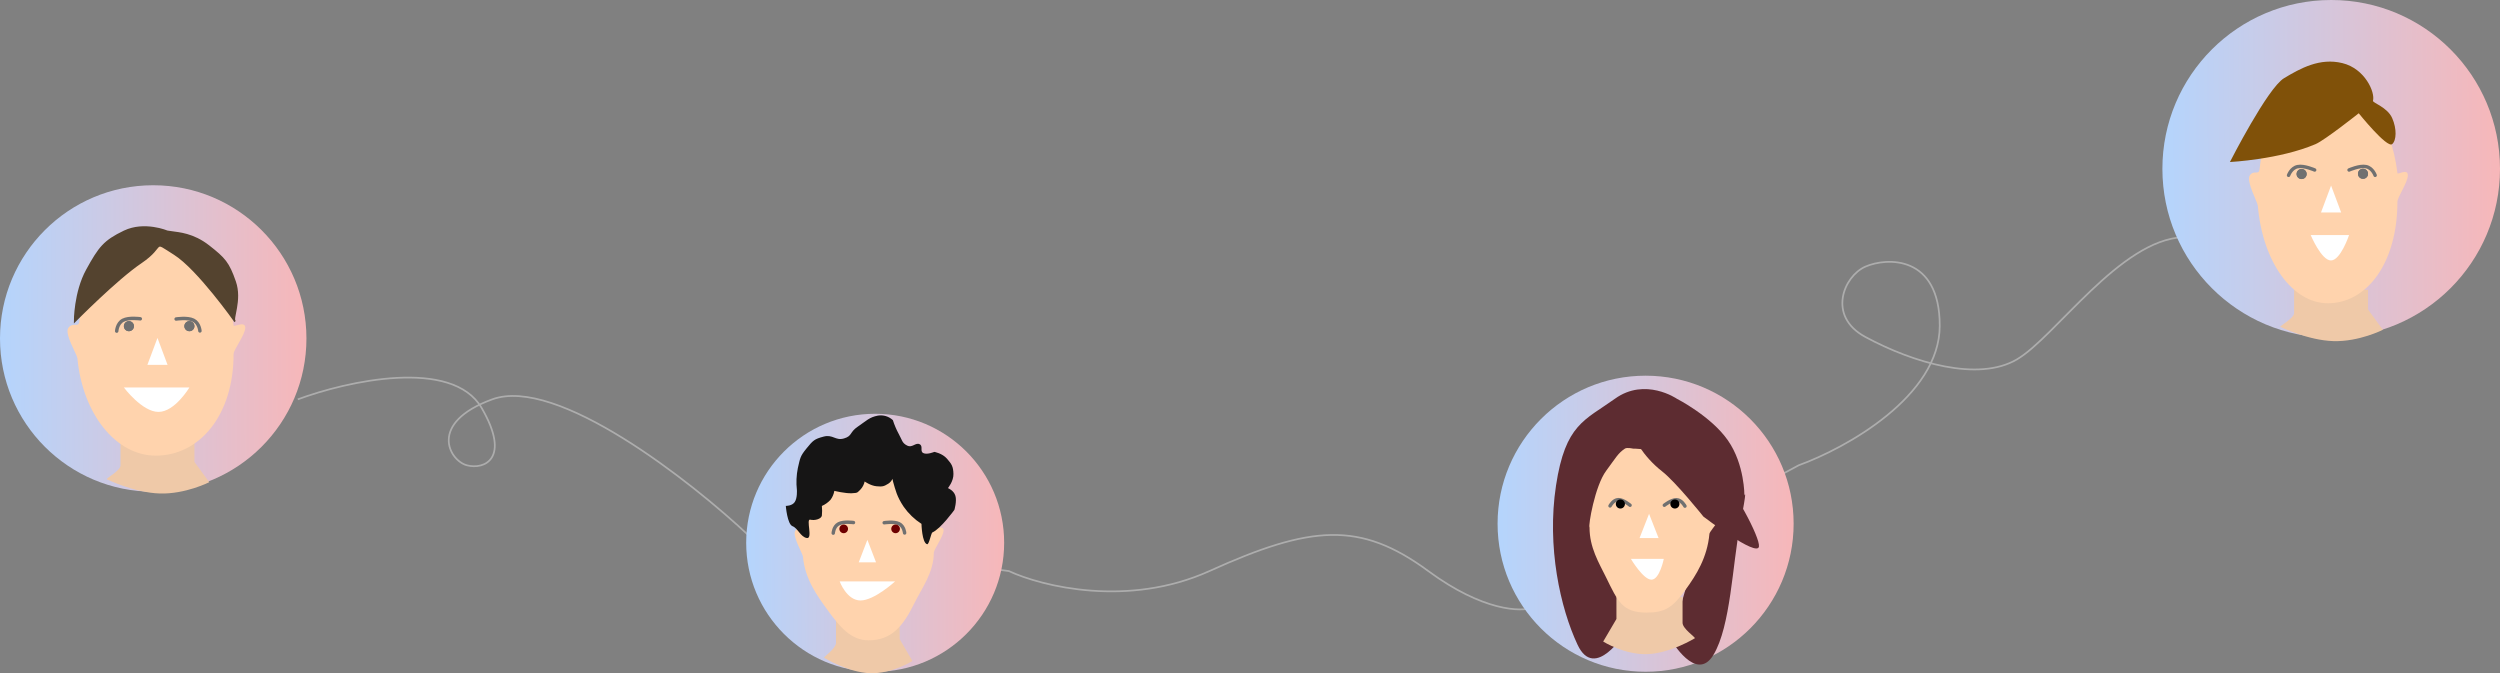 <svg width="1444" height="389" viewBox="0 0 1444 389" fill="none" xmlns="http://www.w3.org/2000/svg">
<rect x="0" y="0" width="1444" height="389" fill="#808080" stroke="none"/>
<path d="M172 230.671C200.325 220.152 261.224 206.427 278.219 235.681C295.214 264.934 279.741 271.48 269.621 268.74C259.5 266 247.062 244.297 284.289 230.671C321.516 217.046 398.938 277.757 432.996 309.815L582.714 329.852C601.766 338.701 651.605 351.091 698.544 329.852C757.217 303.303 785.543 300.799 824.995 329.852C856.558 353.094 878.611 353.562 885.692 350.89L1038.95 268.74C1066.1 258.889 1120.39 228.968 1120.39 188.093C1120.39 147.218 1089.78 148.562 1077.39 154.031C1065 159.5 1055.14 182.583 1077.39 194.605C1105.21 209.633 1142.64 220.653 1164.9 207.629C1187.15 194.605 1224.58 138.503 1261 137" stroke="#ADADAD"/>

<circle cx="950.5" cy="302.5" r="85.5" fill="url(#paint0_linear_0_1)"/>
<path d="M1005.07 303.229C1000.61 326.224 999.673 361.65 989.704 378.223C979.736 394.796 965.203 369.522 965.203 369.522L985.969 297.013L938.622 259.401L925.748 293.697L935.713 343.004L938.622 365.378C938.622 365.378 921.177 393.657 911.21 372.422C901.243 351.187 893.355 315.973 898.754 280.436C904.152 244.898 915.363 242.835 932.807 230.301C950.25 217.767 968.526 230.301 968.526 230.301C968.526 230.301 988.255 240.349 998.015 254.332C1007.77 268.316 1007.57 286.236 1007.57 286.236C1007.57 286.236 1009.54 280.233 1005.07 303.229Z" fill="#5D2C31"/>
<path d="M971.843 344.825H933.651V357.529L926 370.558C926 370.558 938.274 378.313 951.528 377.83C964.781 377.346 979 368.621 979 368.621C979 367.848 971.845 363.089 971.845 359.738L971.843 344.825Z" fill="#EFC9A8"/>
<path d="M943.218 259.125C943.218 259.125 939.717 258.297 938.548 259.125C934.526 261.785 933.301 264.421 927.709 271.945C921.196 280.703 917.277 303.79 918.111 304.617C918.111 316.305 923.435 324.869 927.707 333.567C934.473 347.356 937.062 353.833 951.07 353.833C961.757 353.833 966.097 350.915 973.598 340.598C979.792 332.089 986.132 321.999 987.366 308.339C987.548 306.341 999.025 294.555 996.686 291.542C994.346 288.53 987.763 289.529 987.366 286.005C984.347 259.071 943.218 259.125 943.218 259.125Z" fill="#FFD3AD"/>
<path d="M941.513 291.833C941.513 291.833 937.601 288.502 934.712 288.596C931.823 288.69 929.958 292.211 929.958 292.211" stroke="#707070" stroke-width="2" stroke-linecap="round"/>
<path d="M961.329 291.821C961.329 291.821 965.439 288.531 968.414 288.659C971.389 288.787 973.221 292.335 973.221 292.335" stroke="#707070" stroke-width="2" stroke-linecap="round"/>
<path d="M967.413 293.731C968.862 293.731 970.036 292.556 970.036 291.106C970.036 289.656 968.862 288.48 967.413 288.48C965.964 288.48 964.789 289.656 964.789 291.106C964.789 292.556 965.964 293.731 967.413 293.731Z" fill="black"/>
<path d="M967.413 293.28C968.613 293.28 969.586 292.307 969.586 291.106C969.586 289.905 968.613 288.931 967.413 288.931C966.213 288.931 965.24 289.905 965.24 291.106C965.24 292.307 966.213 293.28 967.413 293.28Z" fill="black"/>
<path d="M935.928 293.731C937.377 293.731 938.552 292.556 938.552 291.106C938.552 289.656 937.377 288.48 935.928 288.48C934.479 288.48 933.305 289.656 933.305 291.106C933.305 292.556 934.479 293.731 935.928 293.731Z" fill="black"/>
<path d="M935.929 293.28C937.129 293.28 938.102 292.307 938.102 291.106C938.102 289.905 937.129 288.931 935.929 288.931C934.729 288.931 933.756 289.905 933.756 291.106C933.756 292.307 934.729 293.28 935.929 293.28Z" fill="black"/>
<path d="M952.5 296.787L947 310.799H958L956.583 307.199L952.5 296.787Z" fill="white"/>
<path d="M961 322.808H942C942 322.808 949.113 334.817 953.866 334.817C958.619 334.817 961 322.808 961 322.808Z" fill="white"/>
<path d="M1015.98 315.632C1016.58 310.555 1002.64 283.459 987.829 266.318C973.018 249.177 964.385 228.733 964.385 228.733H936C936 228.733 938.135 255.124 960.038 272.265C968.097 278.572 983.897 298.39 983.897 298.39C983.897 298.39 1015.2 322.29 1015.98 315.632Z" fill="#5D2C31"/>
<circle cx="505.5" cy="313.5" r="74.5" fill="url(#paint1_linear_0_1)"/>
<path d="M482.887 356.835H519.638V369.154L527 381.788C527 381.788 515.186 389.309 502.436 388.84C489.686 388.371 476 379.91 476 379.91C476 379.161 482.885 374.545 482.885 371.296L482.887 356.835Z" fill="#EFC9A8"/>
<path d="M501.709 259.758C520.447 259.758 536.035 279.191 539.35 305.312C539.465 306.211 545 302.828 545 306.366C545 309.904 539.35 317.174 539.35 319.466C539.35 330.622 532.242 340.079 528.168 348.381C521.716 361.542 515.067 369.845 501.709 369.845C491.518 369.845 485.129 362.177 477.977 352.329C472.07 344.207 464.964 334.575 463.786 321.535C463.613 319.628 457.242 309.246 459.473 306.366C461.705 303.486 464.324 306.624 464.705 303.265C467.585 277.554 482.698 259.758 501.709 259.758Z" fill="#FFD3AD"/>
<path d="M510.714 301.937C510.714 301.937 516.34 301.036 519.288 302.511C522.237 303.986 522.506 307.835 522.506 307.835" stroke="#707070" stroke-width="2" stroke-linecap="round"/>
<path d="M492.96 301.83C492.96 301.83 487.32 301.027 484.396 302.553C481.472 304.079 481.273 307.932 481.273 307.932" stroke="#707070" stroke-width="2" stroke-linecap="round"/>
<path d="M487.32 307.975C488.699 307.975 489.817 306.856 489.817 305.476C489.817 304.095 488.699 302.976 487.32 302.976C485.94 302.976 484.822 304.095 484.822 305.476C484.822 306.856 485.94 307.975 487.32 307.975Z" fill="#6D0000"/>
<path d="M487.319 307.546C488.462 307.546 489.388 306.619 489.388 305.476C489.388 304.332 488.462 303.406 487.319 303.406C486.177 303.406 485.251 304.332 485.251 305.476C485.251 306.619 486.177 307.546 487.319 307.546Z" fill="#6D0000"/>
<path d="M517.288 307.975C518.668 307.975 519.786 306.856 519.786 305.476C519.786 304.095 518.668 302.976 517.288 302.976C515.909 302.976 514.791 304.095 514.791 305.476C514.791 306.856 515.909 307.975 517.288 307.975Z" fill="#6D0000"/>
<path d="M517.288 307.546C518.43 307.546 519.356 306.619 519.356 305.476C519.356 304.332 518.43 303.406 517.288 303.406C516.146 303.406 515.22 304.332 515.22 305.476C515.22 306.619 516.146 307.546 517.288 307.546Z" fill="#6D0000"/>
<path d="M501 311.8L506 324.81H496L497.288 321.468L501 311.8Z" fill="white"/>
<path d="M485 335.819H517C517 335.819 505.02 346.828 497.022 346.828C489.024 346.828 485 335.819 485 335.819Z" fill="white"/>
<path d="M453.879 292.197C453.879 292.197 457.414 292.313 459.015 290.015C460.616 287.718 460.287 283.004 460.287 283.004C459.809 278.814 459.988 274.576 460.818 270.442C462.212 264.437 462.143 263.56 465.864 258.996C469.586 254.432 470.297 253.623 475.702 252.183C481.107 250.744 482.527 254.696 487.47 253.249C492.413 251.802 490.566 249.709 495.479 246.409C500.392 243.108 502.07 240.98 507.129 240.044C508.665 239.802 510.236 239.912 511.724 240.366C513.212 240.82 514.577 241.606 515.717 242.665C516.582 245.391 517.701 248.03 519.061 250.547C521.125 254.22 520.96 255.857 523.971 257.359C526.982 258.861 528.777 255.469 531.106 256.552C533.435 257.636 531.147 260.58 533.286 261.692C535.426 262.805 539.663 261.005 539.663 261.005C539.663 261.005 544.24 261.79 547.001 264.965C549.761 268.141 550.576 269.463 550.708 273.705C550.84 277.946 547.529 281.931 547.529 281.931C547.529 281.931 550.908 283.226 551.837 286.371C552.766 289.516 551.247 294.508 551.247 294.508C551.247 294.508 543.29 305.504 538.54 307.523C537.813 307.831 536.607 314.713 535.489 314.348C532.507 313.541 532.243 302.582 532.243 302.582C528.237 299.997 524.766 296.666 522.019 292.769C517.917 286.672 517.18 282.792 515.84 278.205C514.5 273.617 517.344 274.128 516.659 274.419C515.974 274.71 515.701 277.758 513.1 279.369C510.499 280.98 509.672 281.179 506.256 280.861C502.841 280.543 499.426 278.104 499.426 278.104C499.046 279.86 498.197 281.479 496.967 282.788C495.111 284.487 495.764 284.715 492.002 284.898C488.241 285.08 481.92 283.518 481.92 283.518C481.602 285.406 480.834 287.189 479.682 288.717C478.283 290.219 476.592 291.419 474.713 292.244C474.899 294.101 474.899 295.972 474.713 297.829C474.366 299.749 470.656 300.809 468.009 300.164C465.361 299.52 469.667 311.343 466.035 310.762C462.404 310.182 460.833 305.07 457.777 303.937C454.721 302.804 453.879 292.197 453.879 292.197Z" fill="#161515"/>
<circle cx="88.5" cy="195.5" r="88.5" fill="url(#paint2_linear_0_1)"/>
<path d="M69.608 255.409H112.307V266.818L120.861 278.515C120.861 278.515 107.134 285.478 92.32 285.043C77.507 284.609 61.605 276.776 61.605 276.776C61.605 276.081 69.606 271.809 69.606 268.802L69.608 255.409Z" fill="#EFC9A8"/>
<path d="M89.986 134.978C112.355 134.978 130.963 157.607 134.922 188.027C135.059 189.074 141.666 185.134 141.666 189.254C141.666 193.375 134.922 201.84 134.922 204.51C134.922 239.912 115.177 263.178 89.986 263.178C66.811 263.179 47.669 238.888 44.713 206.919C44.506 204.699 36.901 192.608 39.565 189.254C42.229 185.901 45.359 189.555 45.81 185.643C49.248 155.702 67.289 134.978 89.986 134.978Z" fill="#FFD3AD"/>
<path d="M71.781 133.657C83.379 128.086 96.613 133.655 96.613 133.655C96.613 133.655 97.348 133.741 99.178 134.033C103.116 134.657 111.403 134.988 120.544 142.145C129.684 149.301 131.942 151.776 135.74 162.654C139.538 173.531 133.699 184.479 135.74 185.64C135.74 185.64 114.305 155.265 100.755 146.742C87.205 138.218 95.946 141.815 81.547 151.541C67.147 161.267 43.159 185.642 43.159 185.642C43.159 185.642 43.07 168.932 50.224 155.937C57.378 142.943 60.185 139.226 71.781 133.657Z" fill="#54432F" stroke="#54432F"/>
<path d="M101.731 184.267C101.731 184.267 108.289 183.218 111.726 184.937C115.163 186.656 115.476 191.143 115.476 191.143" stroke="#707070" stroke-width="2" stroke-linecap="round"/>
<path d="M81.032 184.139C81.032 184.139 74.458 183.203 71.05 184.982C67.641 186.761 67.41 191.252 67.41 191.252" stroke="#707070" stroke-width="2" stroke-linecap="round"/>
<path d="M74.458 191.305C76.066 191.305 77.369 190.001 77.369 188.392C77.369 186.783 76.066 185.479 74.458 185.479C72.85 185.479 71.547 186.783 71.547 188.392C71.547 190.001 72.85 191.305 74.458 191.305Z" fill="#707070"/>
<path d="M74.458 190.805C75.789 190.805 76.869 189.724 76.869 188.392C76.869 187.059 75.789 185.979 74.458 185.979C73.126 185.979 72.047 187.059 72.047 188.392C72.047 189.724 73.126 190.805 74.458 190.805Z" fill="#707070" stroke="#707070"/>
<path d="M109.395 191.305C111.003 191.305 112.306 190.001 112.306 188.392C112.306 186.783 111.003 185.479 109.395 185.479C107.788 185.479 106.484 186.783 106.484 188.392C106.484 190.001 107.788 191.305 109.395 191.305Z" fill="#707070"/>
<path d="M109.395 190.805C110.727 190.805 111.806 189.724 111.806 188.392C111.806 187.059 110.727 185.979 109.395 185.979C108.064 185.979 106.984 187.059 106.984 188.392C106.984 189.724 108.064 190.805 109.395 190.805Z" fill="#707070" stroke="#707070"/>
<path d="M90.956 195.189L96.779 210.729H85.133L86.633 206.736L90.956 195.189Z" fill="white"/>
<path d="M71.547 223.806H109.397C109.397 223.806 101.002 237.917 91.541 237.917C82.08 237.917 71.548 223.806 71.548 223.806" fill="white"/>
<circle cx="1346.5" cy="97.5" r="97.5" fill="url(#paint3_linear_0_1)"/>
<path d="M1325.08 167.393H1367.78V178.802L1376.33 190.5C1376.33 190.5 1362.61 197.462 1347.79 197.028C1332.98 196.593 1317.08 188.76 1317.08 188.76C1317.08 188.066 1325.08 183.793 1325.08 180.786L1325.08 167.393Z" fill="#EFC9A8"/>
<path d="M1344.6 46.966C1364.58 46.966 1381.21 69.596 1384.75 100.015C1384.87 101.063 1390.77 97.123 1390.77 101.243C1390.77 105.363 1384.75 113.829 1384.75 116.498C1384.75 151.9 1367.1 175.167 1344.6 175.167C1323.89 175.168 1306.79 150.876 1304.14 118.908C1303.96 116.687 1297.16 104.597 1299.54 101.243C1301.92 97.889 1304.72 101.543 1305.12 97.631C1308.2 67.691 1324.32 46.966 1344.6 46.966Z" fill="#FFD3AD"/>
<path d="M1356.82 98.187C1356.82 98.187 1362.88 95.474 1366.65 96.244C1370.41 97.014 1371.88 101.266 1371.88 101.266" stroke="#707070" stroke-width="2" stroke-linecap="round"/>
<path d="M1336.94 98.187C1336.94 98.187 1330.88 95.474 1327.11 96.244C1323.34 97.014 1321.88 101.266 1321.88 101.266" stroke="#707070" stroke-width="2" stroke-linecap="round"/>
<path d="M1329.41 103.427C1331.02 103.427 1332.32 102.122 1332.32 100.513C1332.32 98.904 1331.02 97.6 1329.41 97.6C1327.8 97.6 1326.5 98.904 1326.5 100.513C1326.5 102.122 1327.8 103.427 1329.41 103.427Z" fill="#707070"/>
<path d="M1329.41 102.926C1330.74 102.926 1331.82 101.846 1331.82 100.513C1331.82 99.181 1330.74 98.1 1329.41 98.1C1328.08 98.1 1327 99.181 1327 100.513C1327 101.846 1328.08 102.926 1329.41 102.926Z" fill="#707070" stroke="#707070"/>
<path d="M1364.87 103.294C1366.48 103.294 1367.78 101.989 1367.78 100.38C1367.78 98.771 1366.48 97.467 1364.87 97.467C1363.26 97.467 1361.96 98.771 1361.96 100.38C1361.96 101.989 1363.26 103.294 1364.87 103.294Z" fill="#707070"/>
<path d="M1364.87 102.793C1366.2 102.793 1367.28 101.713 1367.28 100.38C1367.28 99.048 1366.2 97.967 1364.87 97.967C1363.54 97.967 1362.46 99.048 1362.46 100.38C1362.46 101.713 1363.54 102.793 1364.87 102.793Z" fill="#707070" stroke="#707070"/>
<path d="M1346.43 107.178L1352.25 122.717H1340.61L1342.11 118.725L1346.43 107.178Z" fill="white"/>
<path d="M1334.66 135.79H1356.82C1356.82 135.79 1351.9 150.438 1346.36 150.438C1340.82 150.438 1334.66 135.79 1334.66 135.79Z" fill="white"/>
<path d="M1370.63 58.218C1371.99 53.321 1366.01 39.652 1352.97 36.455C1339.92 33.259 1328.77 39.448 1319.26 45.162C1309.74 50.877 1288 93.584 1288 93.584C1288 93.584 1316.61 92.156 1337.47 83.246C1342.84 80.952 1362.41 65.424 1362.41 65.424C1362.41 65.424 1378.72 85.74 1381.71 83.246C1384.2 81.168 1384.48 74.439 1381.71 68.183C1378.94 61.925 1370.31 59.367 1370.63 58.218Z" fill="#805109"/>
<defs>
<linearGradient id="paint0_linear_0_1" x1="862.016" y1="307.589" x2="1046.03" y2="307.112" gradientUnits="userSpaceOnUse">
<stop stop-color="#B3D5FE"/>
<stop offset="1" stop-color="#FBB5B5"/>
</linearGradient>
<linearGradient id="paint1_linear_0_1" x1="428.4" y1="317.935" x2="588.741" y2="317.519" gradientUnits="userSpaceOnUse">
<stop stop-color="#B3D5FE"/>
<stop offset="1" stop-color="#FBB5B5"/>
</linearGradient>
<linearGradient id="paint2_linear_0_1" x1="-3.088" y1="200.768" x2="187.383" y2="200.274" gradientUnits="userSpaceOnUse">
<stop stop-color="#B3D5FE"/>
<stop offset="1" stop-color="#FBB5B5"/>
</linearGradient>
<linearGradient id="paint3_linear_0_1" x1="1245.6" y1="103.304" x2="1455.44" y2="102.759" gradientUnits="userSpaceOnUse">
<stop stop-color="#B3D5FE"/>
<stop offset="1" stop-color="#FBB5B5"/>
</linearGradient>
</defs>
</svg>
